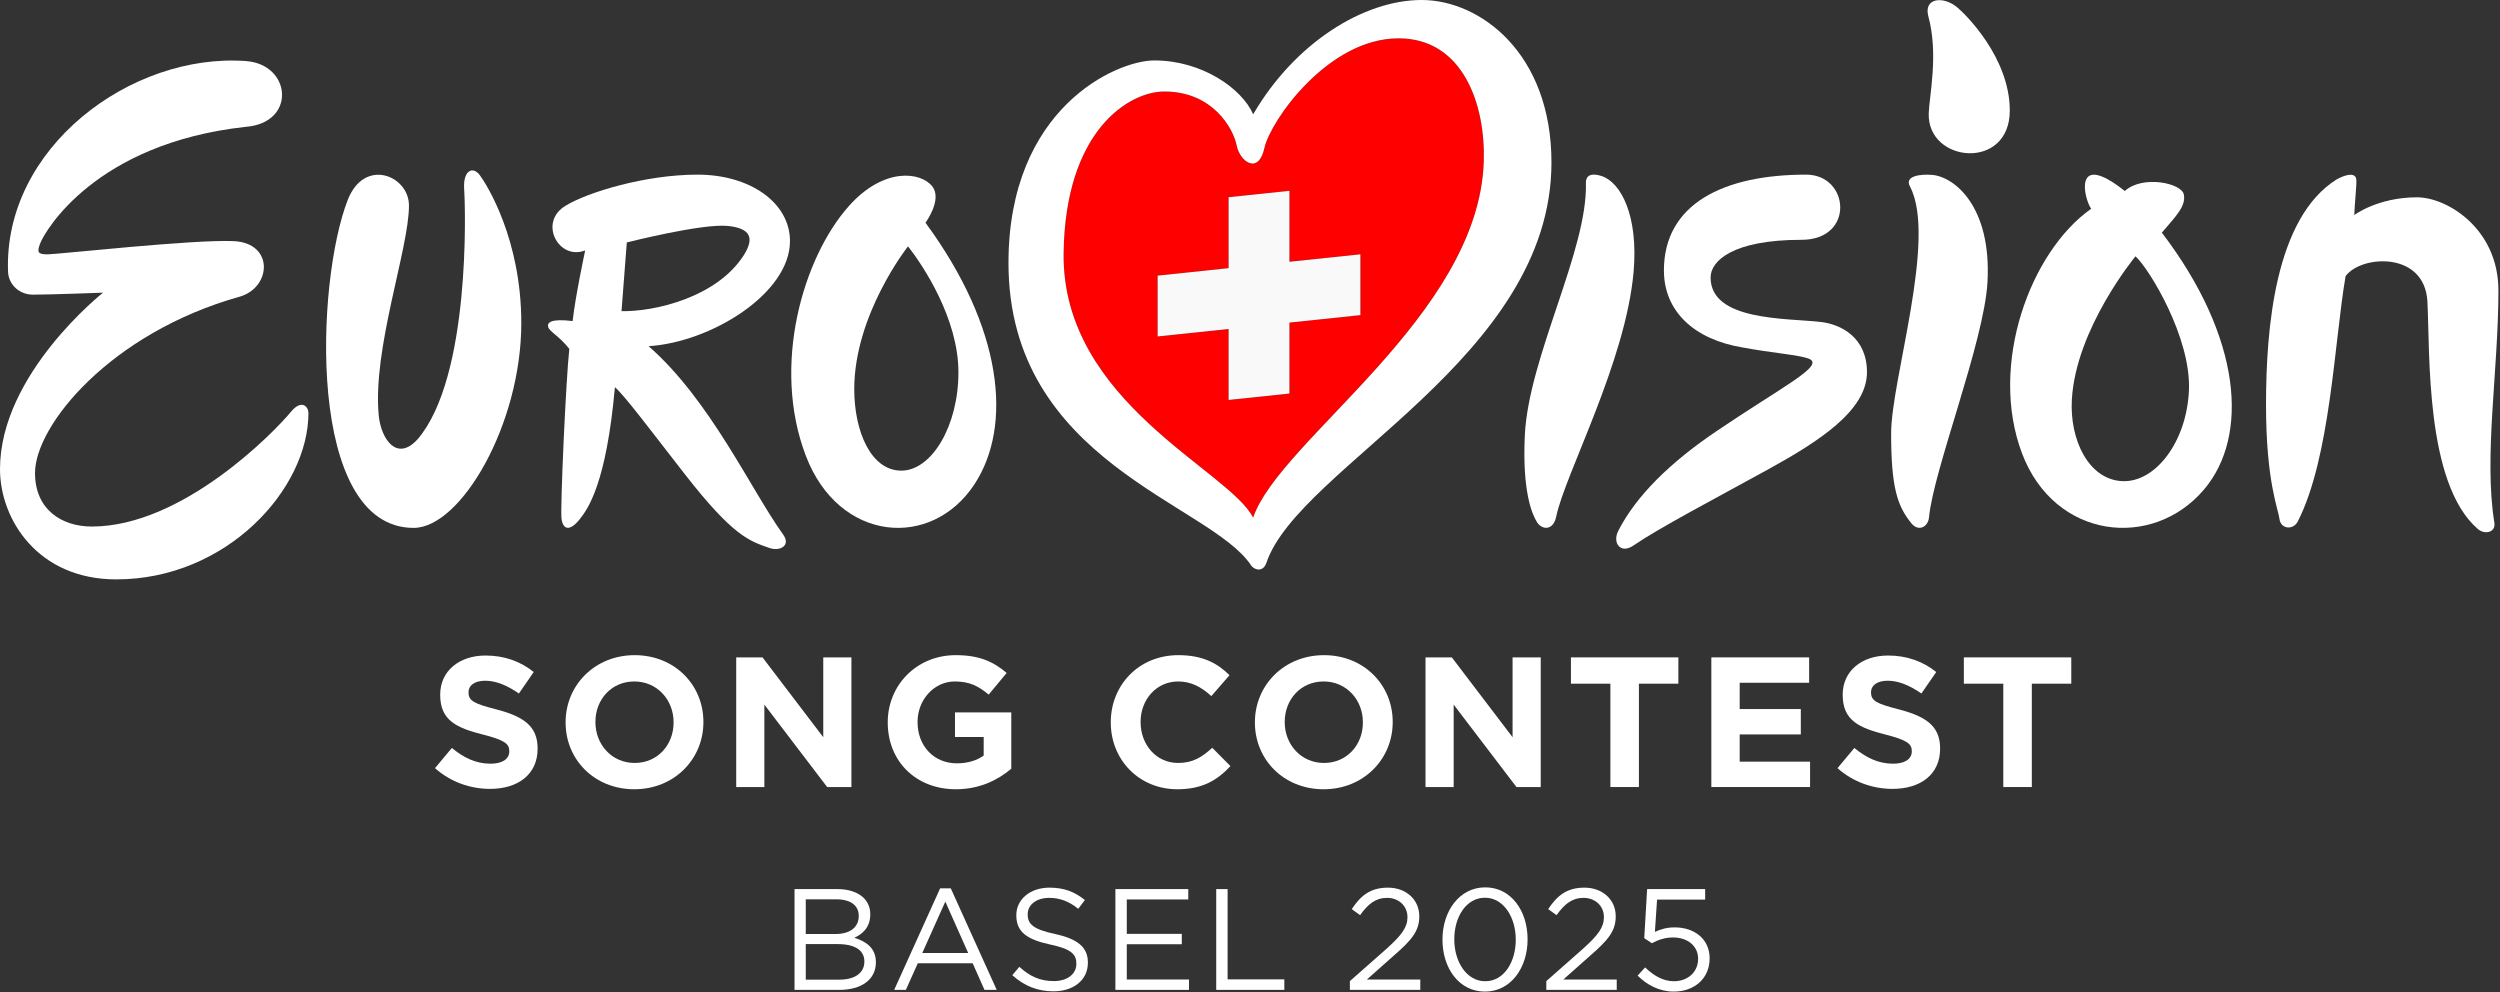 <svg xmlns="http://www.w3.org/2000/svg" xmlns:xlink="http://www.w3.org/1999/xlink" xmlns:serif="http://www.serif.com/" width="100%" height="100%" viewBox="0 0 577 229" xml:space="preserve" style="fill-rule:evenodd;clip-rule:evenodd;stroke-linejoin:round;stroke-miterlimit:2;"><rect x="0" y="0" width="577" height="229" fill="#333333" stroke="none"/><g id="LOGO-LAYER" serif:id="LOGO LAYER" transform="matrix(1,0,0,1,-132.628,-206.557)"><g transform="matrix(1,0,0,1,446.604,262.16)"><path d="M0,17.128L-16.377,18.849L-16.377,35.226L-30.414,36.702L-30.414,20.325L-46.791,22.046L-46.791,8.009L-30.414,6.287L-30.414,-10.09L-16.377,-11.565L-16.377,4.812L0,3.091L0,17.128ZM8.812,-46.761C-7.503,-46.761 -20.778,-27.7 -22.151,-21.449C-23.523,-15.198 -27.794,-18.246 -28.555,-22.058C-29.317,-25.872 -33.978,-34.486 -45.261,-34.486C-53.341,-34.486 -68.178,-25.563 -68.496,2.947C-68.876,37.256 -30.142,52.998 -24.756,63.889C-18.705,45.908 27.259,17.432 28.481,-18.246C28.929,-31.353 23.754,-46.761 8.812,-46.761" style="fill:rgb(255,0,0);fill-rule:nonzero;"></path></g><g transform="matrix(1,0,0,1,430.227,298.862)"><path d="M0,-48.267L-14.037,-46.792L-14.037,-30.415L-30.414,-28.693L-30.414,-14.656L-14.037,-16.377L-14.037,0L0,-1.476L0,-17.853L16.377,-19.574L16.377,-33.611L0,-31.89L0,-48.267Z" style="fill:rgb(249,249,249);fill-rule:nonzero;"></path></g><g transform="matrix(1,0,0,1,475.085,301.43)"><path d="M0,-57.516C-1.222,-21.838 -47.186,6.638 -53.236,24.619C-58.623,13.728 -97.357,-2.014 -96.977,-36.323C-96.659,-64.833 -81.822,-73.756 -73.742,-73.756C-62.458,-73.756 -57.798,-65.142 -57.036,-61.328C-56.275,-57.516 -52.004,-54.468 -50.632,-60.719C-49.259,-66.97 -35.983,-86.031 -19.669,-86.031C-4.727,-86.031 0.448,-70.623 0,-57.516M-14.332,-94.873C-27.75,-94.873 -43.619,-84.963 -53.224,-68.494C-55.816,-74.442 -65.05,-80.923 -76.027,-80.923C-84.872,-80.923 -109.7,-69.868 -109.7,-34.188C-109.7,11.86 -63.112,21.318 -53.694,35.629C-53.047,36.614 -50.962,37.357 -50.167,35.005C-42.652,12.826 15.62,-12.231 15.62,-57.364C15.62,-82.675 -0.914,-94.873 -14.332,-94.873" style="fill:white;fill-rule:nonzero;"></path></g><g transform="matrix(1,0,0,1,233.027,362.638)"><path d="M0,21.208L3.891,16.547C6.583,18.77 9.404,20.181 12.823,20.181C15.518,20.181 17.143,19.112 17.143,17.359L17.143,17.272C17.143,15.605 16.116,14.752 11.114,13.469C5.086,11.931 1.197,10.263 1.197,4.319L1.197,4.235C1.197,-1.193 5.558,-4.785 11.671,-4.785C16.031,-4.785 19.75,-3.417 22.785,-0.98L19.365,3.979C16.714,2.14 14.107,1.029 11.584,1.029C9.063,1.029 7.737,2.183 7.737,3.637L7.737,3.722C7.737,5.688 9.02,6.329 14.192,7.655C20.263,9.237 23.683,11.417 23.683,16.632L23.683,16.718C23.683,22.661 19.152,25.993 12.696,25.993C8.164,25.993 3.591,24.411 0,21.208" style="fill:white;fill-rule:nonzero;"></path></g><g transform="matrix(1,0,0,1,288.092,373.156)"><path d="M0,0.173C0,5.303 -3.677,9.492 -8.978,9.492C-14.279,9.492 -18.041,5.218 -18.041,0.087L-18.041,0.001C-18.041,-5.128 -14.364,-9.318 -9.063,-9.318C-3.763,-9.318 0,-5.042 0,0.087L0,0.173ZM-8.978,-15.389C-18.212,-15.389 -24.923,-8.421 -24.923,0.087L-24.923,0.173C-24.923,8.68 -18.297,15.562 -9.063,15.562C0.169,15.562 6.882,8.595 6.882,0.087L6.882,0.001C6.882,-8.505 0.256,-15.389 -8.978,-15.389" style="fill:white;fill-rule:nonzero;"></path></g><g transform="matrix(1,0,0,1,302.546,388.205)"><path d="M0,-29.925L6.069,-29.925L20.092,-11.498L20.092,-29.925L26.589,-29.925L26.589,0L20.989,0L6.497,-19.023L6.497,0L0,0L0,-29.925Z" style="fill:white;fill-rule:nonzero;"></path></g><g transform="matrix(1,0,0,1,337.519,373.156)"><path d="M0,0.173L0,0.087C0,-8.421 6.627,-15.389 15.69,-15.389C21.075,-15.389 24.325,-13.934 27.445,-11.285L23.298,-6.282C20.99,-8.206 18.938,-9.318 15.476,-9.318C10.689,-9.318 6.882,-5.086 6.882,0.001L6.882,0.087C6.882,5.56 10.646,9.578 15.946,9.578C18.34,9.578 20.477,8.979 22.144,7.782L22.144,3.506L15.519,3.506L15.519,-2.18L28.514,-2.18L28.514,10.818C25.436,13.425 21.204,15.562 15.733,15.562C6.412,15.562 0,9.022 0,0.173" style="fill:white;fill-rule:nonzero;"></path></g><g transform="matrix(1,0,0,1,388.996,373.156)"><path d="M0,0.173L0,0.087C0,-8.421 6.413,-15.389 15.605,-15.389C21.245,-15.389 24.623,-13.508 27.403,-10.77L23.212,-5.94C20.904,-8.036 18.551,-9.318 15.561,-9.318C10.516,-9.318 6.883,-5.128 6.883,0.001L6.883,0.087C6.883,5.218 10.431,9.492 15.561,9.492C18.979,9.492 21.073,8.124 23.424,5.987L27.616,10.22C24.536,13.511 21.117,15.562 15.347,15.562C6.541,15.562 0,8.765 0,0.173" style="fill:white;fill-rule:nonzero;"></path></g><g transform="matrix(1,0,0,1,447.183,373.156)"><path d="M0,0.173C0,5.303 -3.677,9.492 -8.978,9.492C-14.278,9.492 -18.041,5.218 -18.041,0.087L-18.041,0.001C-18.041,-5.128 -14.365,-9.318 -9.063,-9.318C-3.764,-9.318 0,-5.042 0,0.087L0,0.173ZM-8.978,-15.389C-18.213,-15.389 -24.923,-8.421 -24.923,0.087L-24.923,0.173C-24.923,8.68 -18.297,15.562 -9.063,15.562C0.17,15.562 6.881,8.595 6.881,0.087L6.881,0.001C6.881,-8.505 0.257,-15.389 -8.978,-15.389" style="fill:white;fill-rule:nonzero;"></path></g><g transform="matrix(1,0,0,1,461.637,388.205)"><path d="M0,-29.925L6.07,-29.925L20.092,-11.498L20.092,-29.925L26.591,-29.925L26.591,0L20.989,0L6.498,-19.023L6.498,0L0,0L0,-29.925Z" style="fill:white;fill-rule:nonzero;"></path></g><g transform="matrix(1,0,0,1,504.305,382.134)"><path d="M0,-17.783L-9.105,-17.783L-9.105,-23.854L15.688,-23.854L15.688,-17.783L6.583,-17.783L6.583,6.071L0,6.071L0,-17.783Z" style="fill:white;fill-rule:nonzero;"></path></g><g transform="matrix(1,0,0,1,527.607,388.205)"><path d="M0,-29.925L22.57,-29.925L22.57,-24.069L6.541,-24.069L6.541,-17.998L20.648,-17.998L20.648,-12.141L6.541,-12.141L6.541,-5.856L22.785,-5.856L22.785,0L0,0L0,-29.925Z" style="fill:white;fill-rule:nonzero;"></path></g><g transform="matrix(1,0,0,1,556.725,362.638)"><path d="M0,21.208L3.89,16.547C6.581,18.77 9.404,20.181 12.825,20.181C15.517,20.181 17.143,19.112 17.143,17.359L17.143,17.272C17.143,15.605 16.116,14.752 11.114,13.469C5.086,11.931 1.197,10.263 1.197,4.319L1.197,4.235C1.197,-1.193 5.557,-4.785 11.671,-4.785C16.029,-4.785 19.75,-3.417 22.785,-0.98L19.364,3.979C16.714,2.14 14.106,1.029 11.584,1.029C9.063,1.029 7.737,2.183 7.737,3.637L7.737,3.722C7.737,5.688 9.019,6.329 14.191,7.655C20.263,9.237 23.683,11.417 23.683,16.632L23.683,16.718C23.683,22.661 19.152,25.993 12.695,25.993C8.166,25.993 3.592,24.411 0,21.208" style="fill:white;fill-rule:nonzero;"></path></g><g transform="matrix(1,0,0,1,594.99,382.134)"><path d="M0,-17.783L-9.106,-17.783L-9.106,-23.854L15.688,-23.854L15.688,-17.783L6.581,-17.783L6.581,6.071L0,6.071L0,-17.783Z" style="fill:white;fill-rule:nonzero;"></path></g><g transform="matrix(1,0,0,1,189.349,323.169)"><path d="M0,-87.337C-34.765,-83.525 -46.352,-63.245 -47.42,-60.501C-48.235,-58.403 -48.03,-57.909 -45.742,-57.909C-43.456,-57.909 -11.887,-61.406 -2.745,-60.958C6.556,-60.501 5.947,-50.284 -1.372,-48.15C-31.256,-39.764 -48.64,-18.417 -48.64,-7.439C-48.64,0.945 -42.54,4.912 -35.527,4.912C-14.639,4.912 6.496,-16.793 10.438,-21.571C12.922,-24.583 14.462,-22.69 14.464,-21.347C14.5,-3.709 -4.455,17.11 -29.885,17.11C-48.03,17.11 -56.721,3.233 -56.721,-8.354C-56.721,-30.31 -32.935,-49.064 -32.935,-49.064C-32.935,-49.064 -44.99,-48.607 -49.107,-48.607C-52.434,-48.607 -54.752,-51.117 -54.86,-53.859C-55.984,-82.406 -26.572,-104.447 0.042,-102.52C10.563,-101.756 11.741,-88.252 0,-87.337" style="fill:white;fill-rule:nonzero;"></path></g><g transform="matrix(1,0,0,1,220.046,268.75)"><path d="M0,33.755C0.518,38.991 4.093,44.518 8.943,39.212C21.224,24.961 20.012,-14.304 19.708,-18.547C19.405,-22.793 21.68,-24.006 23.347,-21.732C25.015,-19.46 32.898,-6.876 32.898,12.378C32.898,35.725 18.968,59.644 8.053,59.644C-16.811,59.644 -14.555,2.676 -7.126,-16.124C-3.267,-25.889 6.973,-21.653 6.973,-14.758C6.973,-4.753 -1.517,18.442 0,33.755" style="fill:white;fill-rule:nonzero;"></path></g><g transform="matrix(1,0,0,1,277.294,318.238)"><path d="M0,-55.722C0,-55.722 17.383,-60.145 23.328,-59.534C28.505,-59.003 29.58,-56.79 26.944,-52.698C20.737,-43.06 6.464,-39.724 -1.221,-39.865C-0.61,-47.64 0,-55.722 0,-55.722M5.031,-31.783C19.517,-32.698 37.661,-43.981 37.661,-56.027C37.661,-64.947 28.381,-71.376 16.336,-71.376C4.29,-71.376 -8.996,-67.309 -14.028,-64.261C-20.585,-60.449 -15.706,-51.454 -9.605,-53.891C-9.605,-53.891 -11.893,-43.22 -12.503,-37.578C-17.455,-38.189 -18.45,-37.273 -18.145,-36.205C-17.839,-35.139 -15.706,-34.222 -13.265,-31.171C-14.028,-24.465 -15.378,5.368 -15.073,7.962C-14.766,10.573 -13.193,11.024 -10.957,8.266C-8.974,5.828 -4.727,-0.067 -2.745,-22.328C-0.458,-20.349 5.794,-11.974 13.418,-2.203C24.6,12.13 28.287,13.163 32.881,14.779C35.359,15.654 37.915,14.231 36.094,11.704C28.657,1.385 19.318,-19.275 5.031,-31.783" style="fill:white;fill-rule:nonzero;"></path></g><g transform="matrix(1,0,0,1,340.648,263.385)"><path d="M0,51.797C-6.982,51.797 -10.86,42.779 -10.86,32.986C-10.86,15.727 1.551,0.024 1.551,0.024C4.964,4.377 13.186,16.659 13.186,29.096C13.186,41.536 6.978,51.797 0,51.797M5.584,-5.417C5.584,-5.417 9.53,-10.777 7.156,-13.801C4.487,-17.208 -4.065,-18.271 -12.079,-9.294C-22.629,2.522 -30.02,27.457 -22.03,48.376C-14.391,68.378 6.996,70.068 16.908,54.908C25.75,41.379 23.425,18.835 5.584,-5.417" style="fill:white;fill-rule:nonzero;"></path></g><g transform="matrix(1,0,0,1,502.253,328.409)"><path d="M0,-81.229C4.558,-79.752 8.517,-71.94 7.415,-59.176C5.617,-38.35 -8.415,-12.453 -10.451,-2.629C-11.135,0.659 -13.693,0.503 -14.861,-1.305C-15.979,-3.032 -18.329,-8.336 -17.69,-21.448C-16.818,-39.432 -3.193,-64.072 -3.597,-79.569C-3.653,-81.639 -2.034,-81.888 0,-81.229" style="fill:white;fill-rule:nonzero;"></path></g><g transform="matrix(1,0,0,1,548.426,319.477)"><path d="M0,-57.572C-16.011,-57.572 -20.991,-52.64 -20.991,-48.879C-20.991,-38.817 -3.608,-39.527 4.423,-38.614C9.07,-38.085 15.098,-35.056 15.098,-27.025C15.098,-18.154 3.992,-11.026 -7.799,-4.539C-20.187,2.278 -32.958,8.964 -38.785,12.978C-41.785,15.043 -43.728,12.373 -42.292,9.577C-38.148,1.5 -30.395,-6.109 -19.778,-13.31C-4.239,-23.848 5.746,-28.653 1.575,-30.176C-0.732,-31.02 -7.065,-31.498 -13.571,-32.718C-24.753,-34.549 -31.766,-41.053 -31.766,-50.507C-31.766,-65.856 -18.016,-72.615 1.048,-72.615C11.106,-72.615 12.352,-57.572 0,-57.572" style="fill:white;fill-rule:nonzero;"></path></g><g transform="matrix(1,0,0,1,578.583,329.149)"><path d="M0,-82.225C5.069,-81.796 13.722,-75.006 12.756,-57.485C11.999,-43.728 0.281,-14.123 -0.734,-3.215C-0.937,-0.997 -3.136,0.236 -4.812,-1.819C-8.087,-5.83 -9.481,-10.192 -9.481,-22.567C-9.481,-34.943 1.135,-67.515 -5.104,-79.489C-6.524,-81.954 -2.809,-82.461 0,-82.225" style="fill:white;fill-rule:nonzero;"></path></g><g transform="matrix(-0.757,0.653,0.653,0.757,603.433,231.788)"><path d="M5.443,-33.145C3.512,-37.006 -0.193,-34.426 -0.907,-30.394C-1.361,-27.792 -2.496,-13.533 5.443,-4.327C14.554,6.237 27.763,-7.586 20.071,-16.021C17.384,-18.967 9.328,-24.914 5.443,-33.145" style="fill:white;fill-rule:nonzero;"></path></g><g transform="matrix(1,0,0,1,622.397,257.097)"><path d="M0,60.505C-7.714,60.114 -12.122,50.984 -11.584,41.653C-10.638,25.211 3.104,8.613 3.104,8.613C6.312,11.542 15.964,27.409 15.439,39.552C14.928,51.411 7.709,60.894 0,60.505M9.183,3.151C12.499,-0.712 14.774,-2.964 14.263,-5.642C13.75,-8.322 4.679,-10.18 0.642,-6.453C-11.301,-15.929 -8.856,-4.829 -7.128,-2.353C-21.233,7.567 -30.778,33.681 -23.1,54.058C-15.594,73.977 7.051,76.434 18.924,62.435C29.434,50.038 27.559,27.254 9.183,3.151" style="fill:white;fill-rule:nonzero;"></path></g><g transform="matrix(1,0,0,1,704.506,247.946)"><path d="M0,80.697C-12.167,70.198 -11.02,40.126 -11.63,28.229C-12.232,16.54 -26.914,17.439 -30.513,22.334C-33.108,37.322 -33.995,64.249 -41.588,79.037C-42.687,81.034 -45.484,80.694 -45.77,78.42C-46.065,76.021 -48.88,69.755 -48.88,52.071C-48.88,34.388 -46.817,8.877 -32.528,-0.014C-29.931,-1.414 -28.134,-1.412 -28.034,0.087C-27.948,1.397 -28.415,5.551 -28.517,8.25C-28.517,8.25 -23.119,4.152 -14.029,4.152C-7.034,4.152 4.756,11.445 4.756,25.632C4.756,44.215 1.334,63.935 3.822,79.262C4.181,81.463 1.64,82.111 0,80.697" style="fill:white;fill-rule:nonzero;"></path></g><g transform="matrix(1,0,0,1,326.408,414.117)"><path d="M0,18.545C3.522,18.545 5.716,16.983 5.716,14.391L5.716,14.324C5.716,11.798 3.589,10.336 -0.465,10.336L-7.81,10.336L-7.81,18.545L0,18.545ZM-0.931,8.01C2.227,8.01 4.42,6.581 4.42,3.856L4.42,3.789C4.42,1.496 2.592,0 -0.731,0L-7.81,0L-7.81,8.01L-0.931,8.01ZM-10.402,-2.359L-0.499,-2.359C2.16,-2.359 4.254,-1.595 5.583,-0.299C6.547,0.698 7.079,1.928 7.079,3.424L7.079,3.49C7.079,6.514 5.218,8.076 3.39,8.874C6.148,9.704 8.375,11.3 8.375,14.49L8.375,14.557C8.375,18.545 5.018,20.904 -0.066,20.904L-10.402,20.904L-10.402,-2.359Z" style="fill:white;fill-rule:nonzero;"></path></g><g transform="matrix(1,0,0,1,356.09,420.099)"><path d="M0,6.414L-5.284,-5.45L-10.602,6.414L0,6.414ZM-6.481,-8.508L-4.021,-8.508L6.58,14.922L3.755,14.922L1.03,8.773L-11.632,8.773L-14.391,14.922L-17.083,14.922L-6.481,-8.508Z" style="fill:white;fill-rule:nonzero;"></path></g><g transform="matrix(1,0,0,1,366.264,415.147)"><path d="M0,16.484L1.628,14.556C4.055,16.75 6.381,17.846 9.604,17.846C12.729,17.846 14.789,16.185 14.789,13.891L14.789,13.825C14.789,11.665 13.626,10.435 8.741,9.405C3.39,8.242 0.931,6.513 0.931,2.692L0.931,2.626C0.931,-1.031 4.154,-3.722 8.574,-3.722C11.964,-3.722 14.39,-2.758 16.75,-0.864L15.221,1.163C13.061,-0.598 10.901,-1.363 8.508,-1.363C5.484,-1.363 3.556,0.299 3.556,2.393L3.556,2.46C3.556,4.653 4.752,5.882 9.871,6.979C15.055,8.109 17.448,10.004 17.448,13.559L17.448,13.626C17.448,17.614 14.125,20.206 9.505,20.206C5.816,20.206 2.792,18.976 0,16.484" style="fill:white;fill-rule:nonzero;"></path></g><g transform="matrix(1,0,0,1,390.064,435.021)"><path d="M0,-23.264L16.816,-23.264L16.816,-20.871L2.625,-20.871L2.625,-12.928L15.321,-12.928L15.321,-10.535L2.625,-10.535L2.625,-2.393L16.982,-2.393L16.982,0L0,0L0,-23.264Z" style="fill:white;fill-rule:nonzero;"></path></g><g transform="matrix(1,0,0,1,413.332,435.021)"><path d="M0,-23.264L2.625,-23.264L2.625,-2.426L15.72,-2.426L15.72,0L0,0L0,-23.264Z" style="fill:white;fill-rule:nonzero;"></path></g><g transform="matrix(1,0,0,1,444.179,413.453)"><path d="M0,19.541L8.441,12.097C11.997,8.906 13.293,7.111 13.293,4.785C13.293,2.061 11.133,0.332 8.607,0.332C5.948,0.332 4.221,1.728 2.359,4.32L0.432,2.924C2.525,-0.199 4.719,-2.027 8.807,-2.027C12.994,-2.027 16.019,0.764 16.019,4.553L16.019,4.619C16.019,8.009 14.224,10.103 10.136,13.659L3.921,19.176L16.251,19.176L16.251,21.568L0,21.568L0,19.541Z" style="fill:white;fill-rule:nonzero;"></path></g><g transform="matrix(1,0,0,1,482.468,423.323)"><path d="M0,0.133L0,0.067C0,-5.018 -2.792,-9.571 -7.112,-9.571C-11.466,-9.571 -14.19,-5.118 -14.19,-0L-14.19,0.067C-14.19,5.152 -11.399,9.704 -7.046,9.704C-2.691,9.704 0,5.218 0,0.133M-16.916,0.133L-16.916,0.067C-16.916,-6.447 -13.027,-11.964 -7.046,-11.964C-1.063,-11.964 2.726,-6.513 2.726,-0L2.726,0.067C2.726,6.58 -1.13,12.097 -7.112,12.097C-13.127,12.097 -16.916,6.647 -16.916,0.133" style="fill:white;fill-rule:nonzero;"></path></g><g transform="matrix(1,0,0,1,489.519,413.453)"><path d="M0,19.541L8.441,12.097C11.997,8.906 13.293,7.111 13.293,4.785C13.293,2.061 11.133,0.332 8.607,0.332C5.948,0.332 4.221,1.728 2.359,4.32L0.432,2.924C2.525,-0.199 4.719,-2.027 8.807,-2.027C12.994,-2.027 16.019,0.764 16.019,4.553L16.019,4.619C16.019,8.009 14.224,10.103 10.136,13.659L3.921,19.176L16.251,19.176L16.251,21.568L0,21.568L0,19.541Z" style="fill:white;fill-rule:nonzero;"></path></g><g transform="matrix(1,0,0,1,510.592,415.445)"><path d="M0,16.286L1.729,14.391C3.756,16.352 5.982,17.582 8.342,17.582C11.665,17.582 13.959,15.389 13.959,12.431L13.959,12.364C13.959,9.474 11.565,7.479 8.176,7.479C6.215,7.479 4.653,8.077 3.291,8.808L1.529,7.645L2.193,-3.688L15.587,-3.688L15.587,-1.262L4.487,-1.262L3.988,6.182C5.351,5.585 6.647,5.152 8.574,5.152C13.095,5.152 16.617,7.845 16.617,12.265L16.617,12.331C16.617,16.884 13.161,19.974 8.309,19.974C4.985,19.974 2.094,18.38 0,16.286" style="fill:white;fill-rule:nonzero;"></path></g></g></svg>